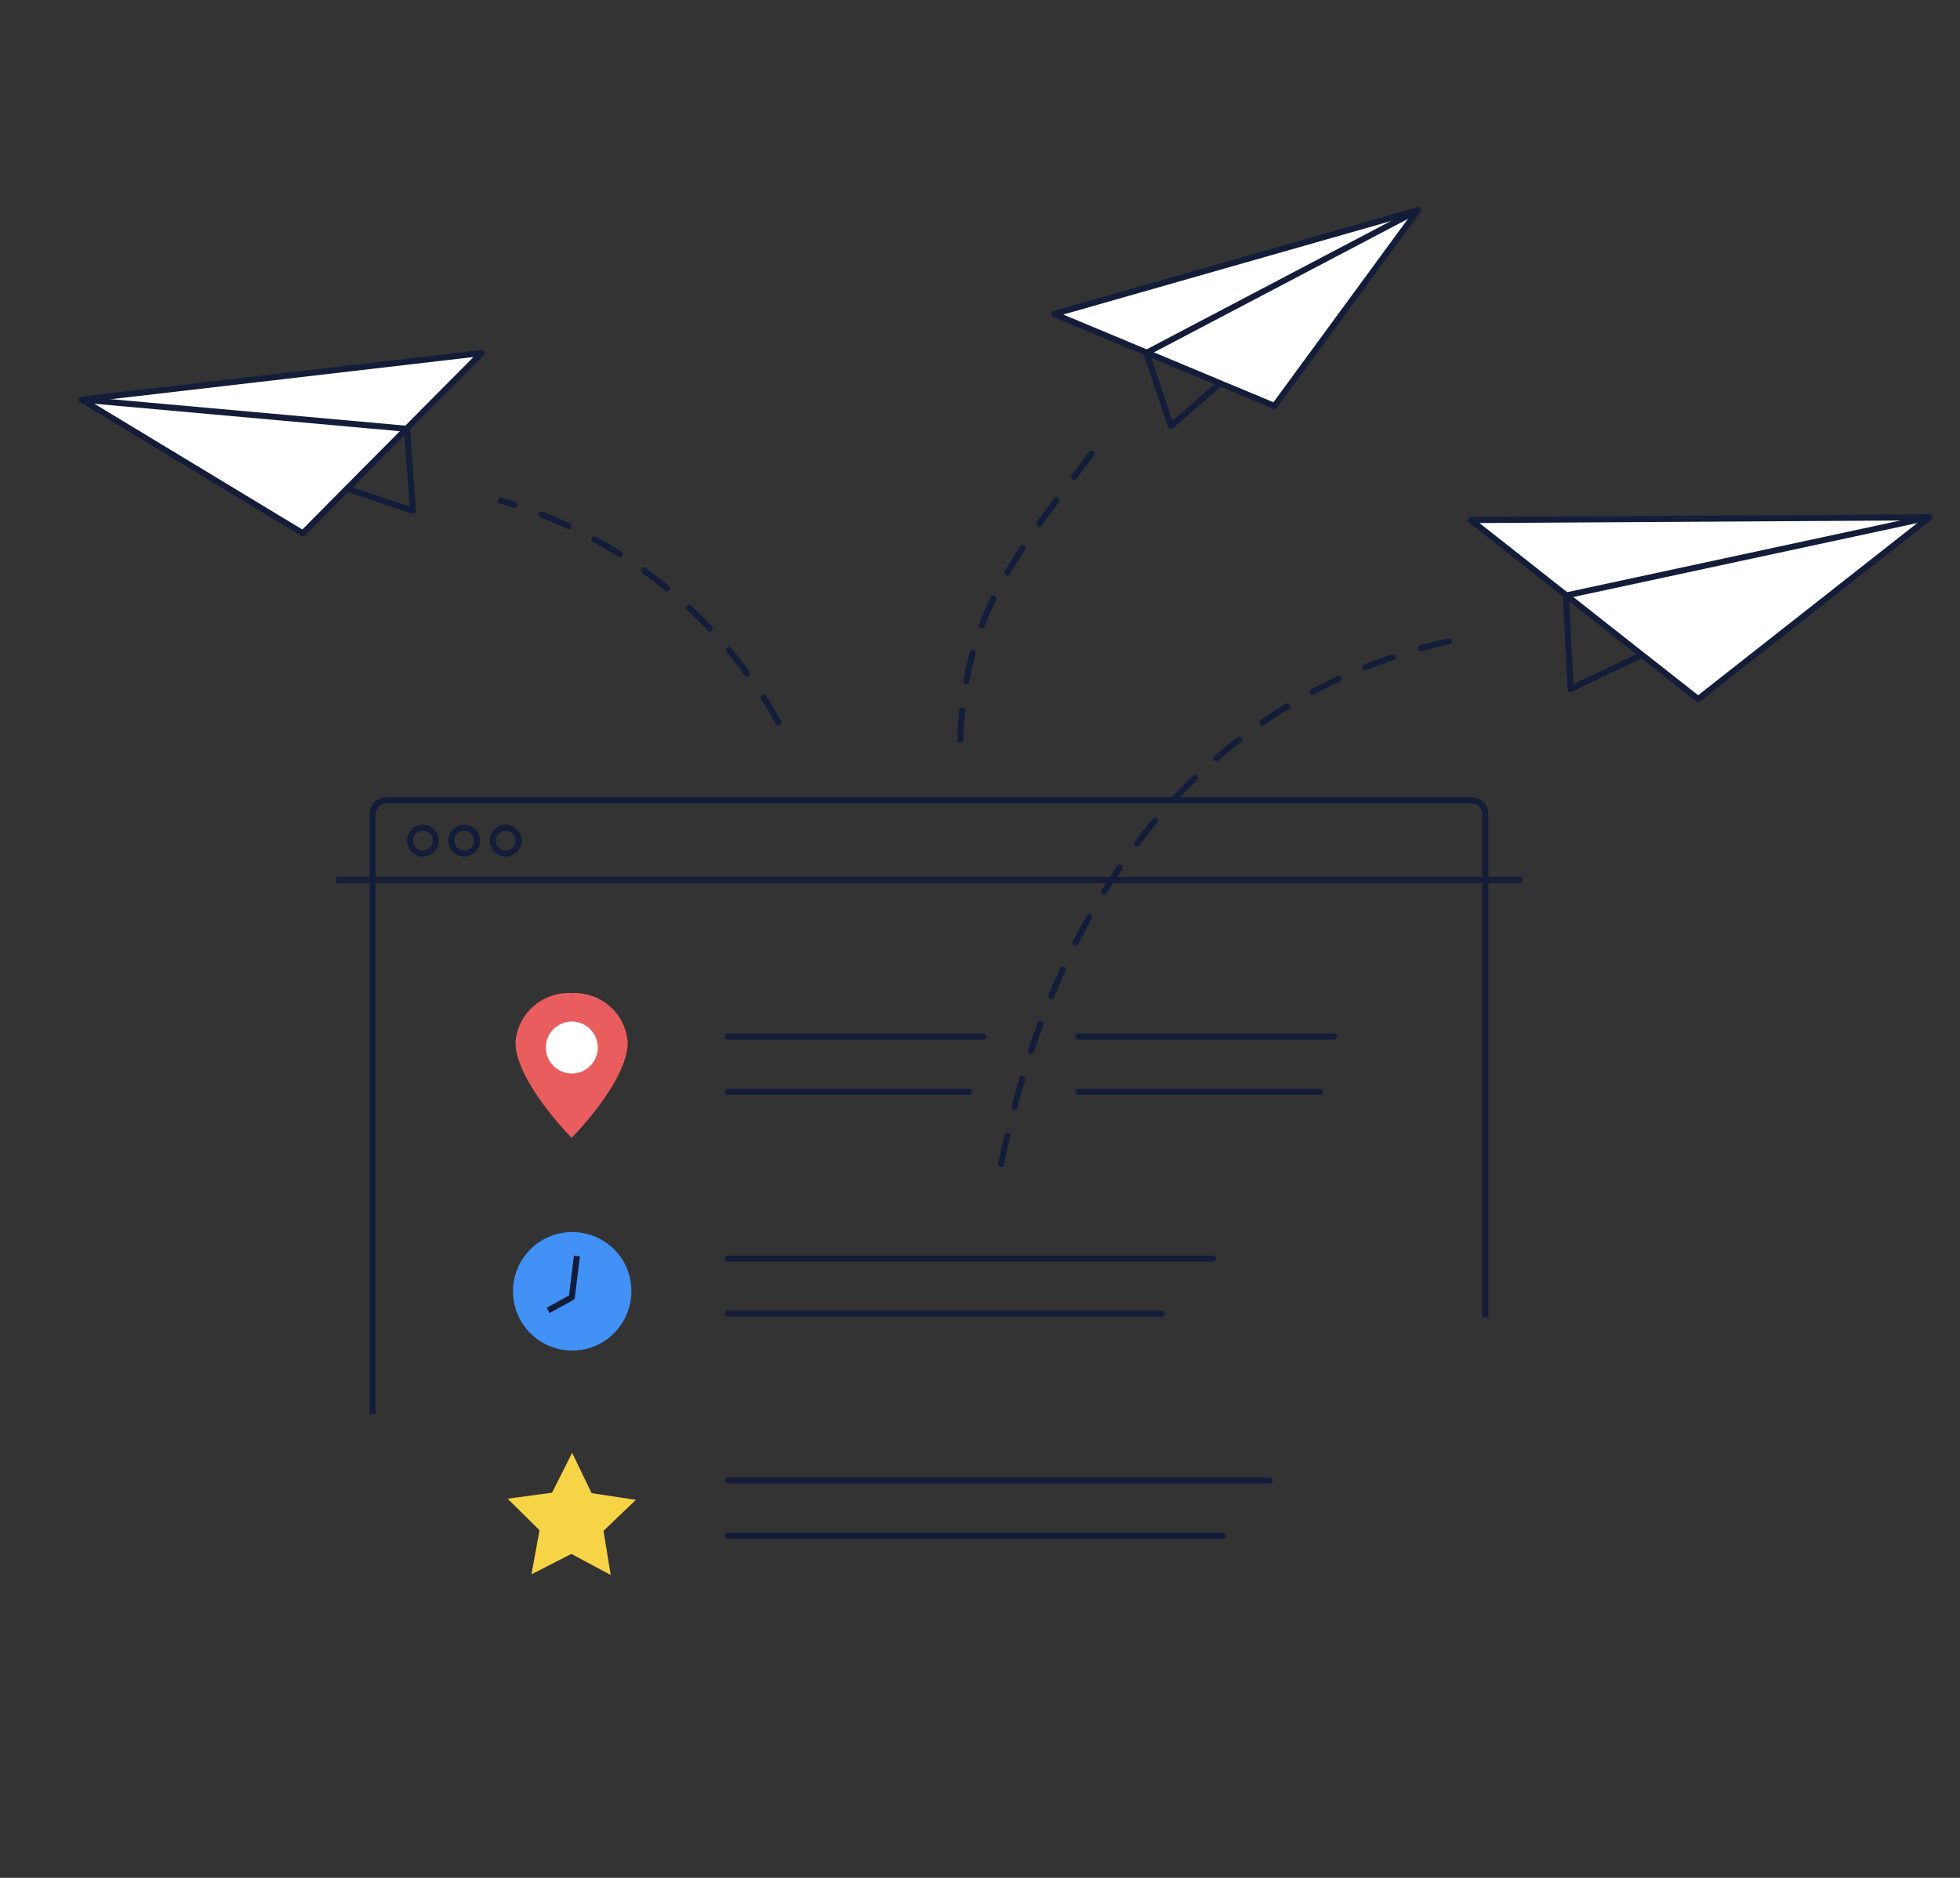 <svg id="Laag_1" data-name="Laag 1" xmlns="http://www.w3.org/2000/svg" viewBox="0 0 120 115"><rect x="0" y="0" width="120" height="115" fill="#333333" stroke="none"/><defs><style>.cls-1,.cls-3,.cls-4{fill:none;}.cls-1,.cls-3,.cls-4,.cls-8{stroke:#131d3a;stroke-linejoin:round;stroke-width:0.37px;}.cls-1,.cls-4{stroke-linecap:round;}.cls-1{stroke-dasharray:1.79;}.cls-2{fill:#4191f7;}.cls-5{fill:#ea5d5e;}.cls-6,.cls-8{fill:#fff;}.cls-7{fill:#f7d346;}</style></defs><path class="cls-1" d="M61.29,71.28C65.58,50.44,77.53,41.37,90,39"/><path class="cls-2" d="M36.61,82.35a3.63,3.63,0,1,1,1.68-4.88A3.66,3.66,0,0,1,36.61,82.35Z"/><polyline class="cls-3" points="35.32 76.92 35.01 79.45 33.56 80.25"/><line class="cls-4" x1="44.56" y1="77.08" x2="74.28" y2="77.08"/><line class="cls-4" x1="71.12" y1="80.45" x2="44.56" y2="80.45"/><line class="cls-4" x1="44.56" y1="90.67" x2="77.73" y2="90.67"/><line class="cls-4" x1="74.85" y1="94.05" x2="44.56" y2="94.05"/><line class="cls-4" x1="44.56" y1="63.48" x2="60.22" y2="63.48"/><line class="cls-4" x1="59.36" y1="66.86" x2="44.56" y2="66.86"/><line class="cls-4" x1="66.02" y1="63.48" x2="81.68" y2="63.48"/><line class="cls-4" x1="80.81" y1="66.86" x2="66.02" y2="66.86"/><path class="cls-5" d="M35,69.68s-3.44-3.46-3.44-5.86a3.26,3.26,0,0,1,3.44-3,3.25,3.25,0,0,1,3.43,3C38.44,66.22,35,69.68,35,69.68Z"/><circle class="cls-6" cx="35.01" cy="64.15" r="1.59"/><path class="cls-1" d="M47.66,44.25a28.46,28.46,0,0,0-17-13.59"/><path class="cls-1" d="M58.79,45.29c.29-7.17,2.68-10.52,8.26-17.79"/><polygon class="cls-7" points="34.98 95.16 32.54 96.41 33.03 93.71 31.08 91.78 33.8 91.41 35.03 88.97 36.22 91.44 38.93 91.85 36.95 93.75 37.39 96.45 34.98 95.16"/><path class="cls-3" d="M90.94,80.67V49.86a.85.85,0,0,0-.86-.85H23.66a.85.85,0,0,0-.85.85V86.59"/><circle class="cls-3" cx="25.89" cy="51.48" r="0.79"/><circle class="cls-3" cx="28.42" cy="51.48" r="0.79"/><circle class="cls-3" cx="30.96" cy="51.48" r="0.79"/><line class="cls-3" x1="20.56" y1="53.89" x2="93.18" y2="53.89"/><polygon class="cls-8" points="118.13 31.68 103.97 42.81 100.28 39.91 90.05 31.85 118.13 31.68"/><polyline class="cls-3" points="118.13 31.68 95.87 36.47 96.16 42.19 100.47 40.13"/><polygon class="cls-8" points="86.82 12.87 78.03 24.86 74.46 23.37 64.54 19.23 86.82 12.87"/><polyline class="cls-3" points="86.82 12.87 70.19 21.61 71.69 26.09 74.66 23.5"/><polygon class="cls-8" points="5 24.47 18.54 32.66 21.44 29.73 29.49 21.62 5 24.47"/><polyline class="cls-3" points="5 24.47 24.92 26.26 25.28 31.28 21.3 29.94"/></svg>